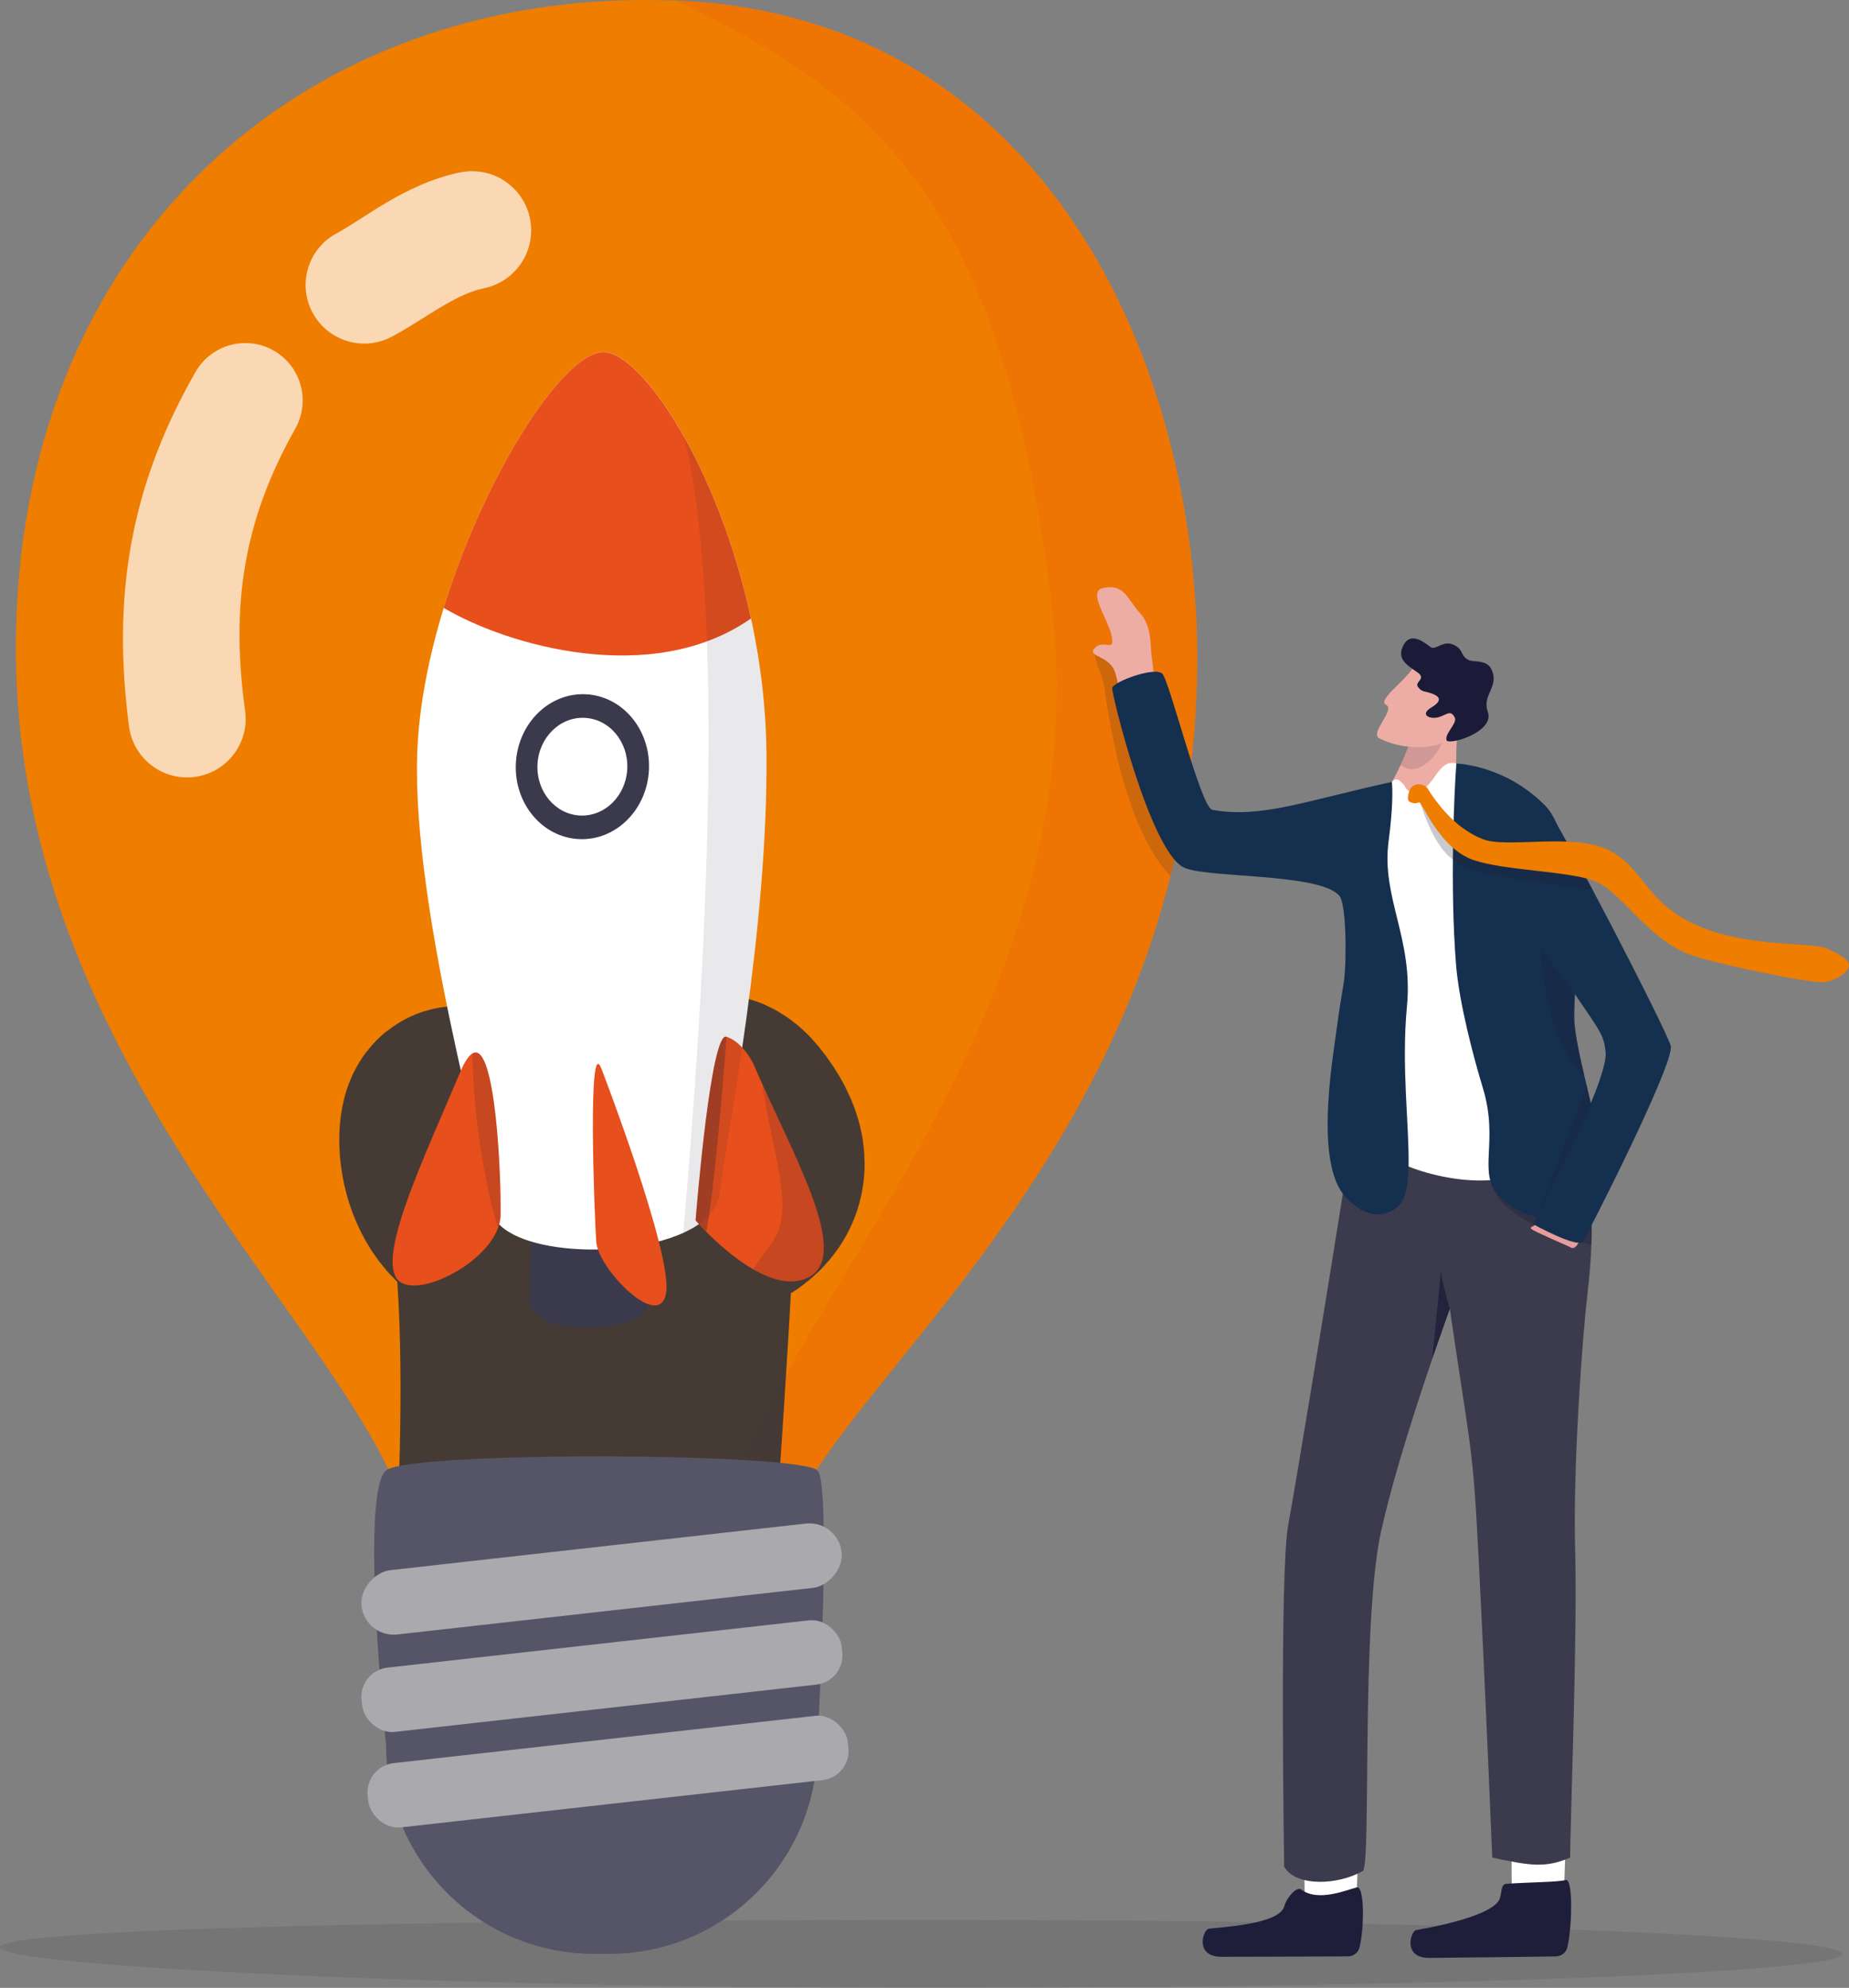 <svg xmlns="http://www.w3.org/2000/svg" id="Warstwa_2" data-name="Warstwa 2" viewBox="0 0 530.67 570.54"><rect x="0" y="0" width="530.67" height="570.54" fill="#808080" stroke="none"/><defs><style>      .cls-1 {        opacity: .35;      }      .cls-1, .cls-2, .cls-3, .cls-4, .cls-5, .cls-6, .cls-7, .cls-8, .cls-9, .cls-10, .cls-11, .cls-12, .cls-13, .cls-14, .cls-15, .cls-16, .cls-17, .cls-18, .cls-19, .cls-20, .cls-21, .cls-22, .cls-23 {        stroke-width: 0px;      }      .cls-1, .cls-2, .cls-5, .cls-7, .cls-8, .cls-10, .cls-17 {        fill: #1f1e3a;      }      .cls-2 {        opacity: .79;      }      .cls-3, .cls-4, .cls-5 {        opacity: .16;      }      .cls-3, .cls-22 {        fill: #e74f1c;      }      .cls-4, .cls-6, .cls-11 {        fill: #1e1e38;      }      .cls-6 {        opacity: .1;      }      .cls-7 {        opacity: .46;      }      .cls-8, .cls-9 {        opacity: .14;      }      .cls-9 {        fill: #32323f;      }      .cls-10 {        opacity: .24;      }      .cls-24 {        opacity: .7;      }      .cls-25 {        fill: none;        opacity: .85;        stroke: #28303d;        stroke-linecap: round;        stroke-linejoin: round;        stroke-width: 64.58px;      }      .cls-11 {        opacity: .28;      }      .cls-12 {        fill: #555567;      }      .cls-13 {        fill: #3b3b4d;      }      .cls-14 {        fill: #3b3a4c;      }      .cls-15 {        fill: #1b1b39;      }      .cls-16 {        fill: #152f4e;      }      .cls-18 {        fill: #a9a9ae;      }      .cls-19 {        fill: #edada5;      }      .cls-20 {        fill: #fff;      }      .cls-21 {        fill: #e69d9b;      }      .cls-23 {        fill: #ee7d00;      }    </style></defs><g id="Layer_1" data-name="Layer 1"><g><path class="cls-9" d="m0,558.89c0,5.39,124.74,11.65,268.46,11.65s260.24-4.37,260.24-9.76-116.51-9.76-260.24-9.76S0,553.5,0,558.89Z"></path><path class="cls-23" d="m343.6,189.58c-.03,15.01-1.32,29.23-3.63,42.71-1.11,6.57-2.47,12.96-4.04,19.18-14.06,55.88-44.89,97.93-70.43,129.98-12.51,15.73-23.77,29.03-31.11,40.4-3.8,5.81-6.57,11.11-7.95,15.96-.2.66-.36,1.3-.5,1.95-.29,1.34-.46,2.63-.53,3.89-.24,5.18-2.32,9.73-5.76,13.6-2.59,2.92-5.94,5.46-9.84,7.62-2.4,1.34-5,2.52-7.76,3.58-.24.09-.49.17-.74.28-13.67,5.02-31.06,6.71-46.4,5.02h-.05c-1.89-.2-3.71-.45-5.49-.76-6.96-1.17-13.28-3.1-18.39-5.78-2.26-1.18-4.27-2.5-6-3.98-4.2-3.58-6.68-8.02-6.68-13.32,0-.28,0-.56.01-.86.42-8.44-2.2-17.51-6.9-27.37-22.68-47.51-93.81-112.85-105.28-209.15-1.01-8.5-1.56-17.23-1.57-26.22C4.4,70.43,86.38-3.04,191.63.1c.84,0,1.66.02,2.48.06,106.44,4.33,149.66,105.09,149.5,189.43Z"></path><path class="cls-3" d="m343.6,189.58c-.17,88.06-43.88,148.94-78.1,191.87-12.52,15.73-23.77,29.03-31.11,40.39-3.79,5.81-6.56,11.11-7.95,15.96-.2.66-.36,1.31-.5,1.95h-17.05c3.18-55.3,107.67-142.34,92.98-265.93C287.19,50.24,244.83,25.2,194.11.16c106.44,4.33,149.66,105.09,149.49,189.43Z"></path><path class="cls-25" d="m145.07,459.4s10.13-135.79-13.36-138.36c-3.53-.39-4.14,23.11,11.94,27.81,21.66,6.34,42.13,6.56,41.17-16.62-.74-18.05-23.26-16.61-23.94,2.48-.46,12.95,8.63,15.55,25.02,14.84,27.74-1.2,37.39-12.34,23.99-28.81-7.36-9.04-14.78,2.02-13.97,15.96s-7.07,122.69-7.07,122.69"></path><path class="cls-12" d="m174.73,560.78h-4.3c-32.99-.07-59.68-26.87-59.61-59.85,0,0-7.81-73.57.15-79.02,7.96-5.46,119.81-5.02,123.76.24,3.95,5.26-.15,79.02-.15,79.02-.06,32.99-26.86,59.68-59.85,59.61Z"></path><rect class="cls-18" x="163.37" y="383.85" width="18.57" height="138.65" rx="9.29" ry="9.29" transform="translate(603.76 231.1) rotate(83.6)"></rect><rect class="cls-18" x="103.41" y="471.79" width="138.65" height="18.57" rx="8.44" ry="8.44" transform="translate(-52.53 22.24) rotate(-6.4)"></rect><rect class="cls-18" x="105.18" y="499.2" width="138.65" height="18.57" rx="8.44" ry="8.44" transform="translate(-55.58 22.61) rotate(-6.4)"></rect><g class="cls-24"><path class="cls-20" d="m96.61,66.99c1.79-.98,3.97-2.35,6.36-3.88,2.4-1.53,5.02-3.23,7.9-4.93,2.88-1.7,6.03-3.4,9.53-4.93,3.49-1.52,7.35-2.87,11.53-3.75h.03c9.18-1.94,18.19,3.93,20.12,13.1,1.94,9.18-3.93,18.19-13.11,20.12-.03,0-.15.03-.18.04-1.5.3-3.16.82-4.98,1.59-1.82.77-3.8,1.79-5.92,3.01-2.13,1.22-4.39,2.64-6.89,4.21-2.51,1.57-5.23,3.29-8.55,5.06-8.19,4.37-18.37,1.28-22.75-6.91-4.35-8.14-1.32-18.26,6.77-22.67l.13-.07Z"></path><path class="cls-20" d="m37.03,208.49c-1.11-8.47-1.77-17.12-1.74-25.89.03-8.77.77-17.67,2.36-26.46,1.58-8.79,4.02-17.46,7.18-25.74,3.15-8.29,7.01-16.19,11.3-23.66,4.52-7.89,14.57-10.62,22.46-6.1,7.85,4.5,10.59,14.48,6.17,22.35v.02c-3.52,6.25-6.56,12.61-8.97,19.1-2.42,6.49-4.21,13.1-5.38,19.86-1.17,6.75-1.7,13.65-1.67,20.66.03,7.01.61,14.13,1.6,21.31v.07c1.29,9.2-5.13,17.68-14.33,18.96-9.2,1.28-17.68-5.14-18.96-14.34l-.02-.12Z"></path></g><g><path class="cls-14" d="m153.12,348.81c-1.09,14.12-1.29,21.32-1.31,23.53-.13,12.88,33.6,9.68,34.1,2.38.8-11.66,1.66-32.63,1.66-32.63l-34.45,6.72Z"></path><path class="cls-20" d="m196.31,125.31c7.57,13.48,14.8,31.67,19.24,52.2.74,3.41,1.39,6.89,1.97,10.41,1.48,9.16,2.37,18.68,2.46,28.37.47,51.47-11.49,109.85-13.46,126.38-.57,4.82-4.61,8.55-10.42,11.18-18.3,8.29-54.21,5.79-55.24-7.43-.85-10.9-22.66-85.22-21.12-130.14.46-13.48,3.34-27.9,7.62-41.82,11.91-38.76,34.62-73.62,45.92-73.4,5.84.11,14.65,9.28,23.04,24.24Z"></path><path class="cls-22" d="m216,304.86c.89,2.06,1.81,4.15,2.76,6.23,11.1,24.51,24.96,49.7,13.19,55.57-4.81,2.39-10.57.66-15.89-2.42-5.39-3.13-10.33-7.65-13.36-10.69-.88-.89-1.6-1.65-2.12-2.22-.42-.45-.71-.78-.85-.94-.07-.08-.1-.12-.1-.12,0,0,0-.08.02-.24.31-3.88,4.41-53.79,8.8-52.49,0,0,0,0,0,0,1.79.56,3.32,1.79,4.53,3.09,1.89,2.03,2.99,4.22,2.99,4.22Z"></path><path class="cls-22" d="m172.64,306.8s20.37,52.91,18.54,64.25c-1.83,11.34-19.46-6.9-20.04-14.52-.57-7.62-2.53-60.54,1.49-49.73Z"></path><path class="cls-22" d="m143.66,348.85c-.02,1.18-.27,2.37-.7,3.54-4.17,11.44-25.66,21.43-29.44,14.01-4.17-8.19,8.15-34.03,18.49-58.53,1.35-3.2,2.56-4.95,3.64-5.55,6.59-3.69,8.25,35.57,8.01,46.53Z"></path><path class="cls-22" d="m215.54,177.51c-28.55,19.94-70.17,7.64-88.2-3.04,11.91-38.76,34.62-73.62,45.92-73.4,11.1.22,32.93,33.13,42.28,76.44Z"></path><path class="cls-6" d="m196.31,125.31c7.57,13.48,14.8,31.67,19.24,52.2.74,3.41,1.39,6.89,1.97,10.41,1.48,9.16,2.37,18.68,2.46,28.37.47,51.47-11.49,109.85-13.46,126.38-.57,4.82-4.61,8.55-10.42,11.18,2.17-25.66,15.05-168.48.22-228.55Z"></path><path class="cls-11" d="m208.48,297.55c-.95,14.76-3.81,46.21-5.76,56-1.59-1.6-2.65-2.8-2.97-3.16-.03-.12-.05-.24-.08-.36.31-3.88,4.41-53.79,8.8-52.49,0,0,0,0,0,0Z"></path><path class="cls-4" d="m218.77,311.09c11.1,24.51,24.96,49.7,13.19,55.57-4.81,2.39-10.57.66-15.89-2.42,1.65-2.34,3.59-5.06,5.74-8.01,6.47-8.89-.09-25.01-3.04-45.14Z"></path><path class="cls-4" d="m143.66,348.85c-.02,1.18-.27,2.37-.7,3.54-3.65-11.23-7.29-32.99-7.32-50.07,6.59-3.69,8.25,35.57,8.01,46.53Z"></path><ellipse class="cls-14" cx="167.16" cy="220.06" rx="20.81" ry="19.12" transform="translate(-60.21 377.13) rotate(-87.42)"></ellipse><ellipse class="cls-20" cx="167.16" cy="220.06" rx="14.03" ry="12.9" transform="translate(-60.22 377.13) rotate(-87.42)"></ellipse></g><path class="cls-5" d="m339.98,232.29c-1.11,6.57-2.47,12.96-4.04,19.18-13.47-14.02-18.04-47.31-18.89-53.46-.9-6.47-2.57-5.6-2.96-11.9h7.58l14.38,41.34,3.93,4.83Z"></path><g><path class="cls-19" d="m332.43,207.41c-.78-3.82-.29-1.56-.7-6.81-.51-6.61-.75-9.01-1.32-13.26-.22-1.69.13-7.8-3.1-11.23-3.78-4.02-4.41-8.71-10.79-7.32-4.99,1.09,3.05,10.76,2.7,15.45-.17,2.22-2.93-.68-5.14,1.89-2.2,2.57,4.88,1.77,6.17,7.59,1.13,5.05,4.11,12.74,5.3,14.69,1.19,1.95,6.88-.99,6.88-.99Z"></path><g><path class="cls-19" d="m418.38,210.53c-1.01,5.08.36,18.45-1.82,23.71l-12.99-1.33s-12.59-1.47-9.61-3.45c3.99-2.65,2.36-1.24,4.23-3.26,1.13-1.23,2.48-3.78,3.77-6.6,1.74-3.82,3.36-8.13,4.13-10.24.3-.83.48-1.32.48-1.32l.11-1.01,8.21-9.39s4.61,7.33,3.51,12.9Z"></path><path class="cls-8" d="m401.96,219.59c1.74-3.82,3.36-8.13,4.13-10.24l3.21-.28s3.92.72,4.57,2.45c.98,2.6-6.16,12.59-11.91,8.07Z"></path></g><path class="cls-20" d="m374.67,546.85c-.57-5.54-.14-19.57-.14-19.57l15.49-.53-.83,21.07-10.24,6.7-4.27-7.67Z"></path><path class="cls-17" d="m373.42,542.3c-1.31-.99-4.22,2.48-4.82,4.8-1.37,5.32-18.65,6-21.73,6.48-1.59.25-4.15,8.08,3.76,8.04,6.84-.03,28.74-.05,36.22-.12,1.56-.02,2.93-1.02,3.31-2.47,1.35-5.14,1.51-17.2-.58-17.37-2.81.62-11.19,4.4-16.17.63Z"></path><path class="cls-20" d="m434.19,546.94c-.6-5.53-.26-19.57-.26-19.57l15.49-.62-.71,21.08-10.2,6.76-4.32-7.64Z"></path><path class="cls-17" d="m432.48,540.65c-1.67.11-1.36,1.64-1.94,3.98-1.32,5.34-20.99,8.8-24.07,9.3-1.59.26-4.07,8.11,3.83,8.01,6.84-.09,28.74-.29,36.22-.43,1.56-.03,2.92-1.05,3.29-2.49,1.3-5.15,1.78-19.3-.31-19.45-2.81.65-9.44.6-17.02,1.08Z"></path><path class="cls-13" d="m456.35,363.81c-.2,2.5-.46,5.23-.81,8.21-1.33,11.19-4.15,48.94-3.46,72.91.69,23.86-1.45,79.67-1.45,88.22-7.33,3.18-11.88,2.19-22.35,0,0,0-1.86-46.05-3.93-86.37-1.68-32.74-2.16-29.45-8.25-71.14h0c-.07.2-1.55,4.26-3.71,10.51-4.62,13.34-12.34,36.64-16.04,53.51-5.77,26.32-2.76,94.93-5.17,97.3-7.2,4.19-19.37,4.59-22.62-1.22,0,0-1.38-84.85,1.18-98.13,1.73-9.04,16.38-97.58,19.65-121.37,0,0,64.51-13.9,66.49,7.87.27,2.98.35,5.61.31,8.11-.05,3.38.14,6.51.32,9.95.3,5.61.6,12.02-.15,21.63Z"></path><path class="cls-7" d="m421.78,363.68s0,.01,0,.03c-.12-.07-.17-.11-.18-.12.03,0,.19.09.19.09Z"></path><path class="cls-2" d="m416.1,375.65h0c-.07.2-2.91,8.09-5.06,14.33l2.53-25.19s-.09,1.51,2.53,10.86Z"></path><path class="cls-1" d="m456.73,357.27c-.53-.12-25.4-5.35-28.76-17.66,0,0,21.62,1.83,28.53,2.57.3,5.61.45,11.91.23,15.09Z"></path><path class="cls-20" d="m417.99,219.13c-5.59-1.5-6.13,7.62-11.77,8.07-2.97.23-2.32-1.05-3.72-2.4-.86-.83-1.68-1.77-3.04-.38-27.8,28.19,1.15,99.26-2.39,104.22-2.89,4.06,20.64,12.91,35.42,9.35,20.27-4.88,19.04-26.63,18.45-30.79-.59-4.15-13.64-74.75-13.64-74.75,0,0-10.27-5.36-19.3-13.31Z"></path><path class="cls-16" d="m404.27,334.81c-.12,5.43-.84,9.44-2.9,11.3-3.7,3.34-8.82,3.98-15-2.36-.35-.36-.67-.74-.98-1.15-8.3-11.13-2.33-41.87-1.47-49.37.35-3.03,1.11-7.11,1.76-11.34.8-5.26.83-22.36-1.3-24.82-5.76-6.64-38.83-4.94-44.82-8.19-9.67-5.25-20.65-50.21-20.36-51.42.45-1.89,12.29-6.18,14.38-4.11,2.1,2.07,11.04,38.48,14.37,39.09,14,2.53,26.82-2.64,51.51-8.02,0,0,.13.88.14,2.88.02,1.65-.05,4.07-.33,7.38-.16,1.93-.4,4.18-.74,6.76-2.13,16.26,7.14,27.83,5.26,47.5-.81,8.49-.65,17.04-.3,24.87.36,8.02.9,15.3.77,21Z"></path><path class="cls-21" d="m440.93,351.12c-.54.99-2.21.99-1.37,1.67.83.67,11,5.1,11,5.1,0,0,.98,1.05,2.17-.68,1.19-1.73,1.19-3.47,1.19-3.47l-12.99-2.61Z"></path><path class="cls-16" d="m458.72,345.76c-8.86,5.47-20.65,5.64-28.45-2.47-6.46-6.73.08-15.44-4.71-31.13-2.66-8.71-6.78-24.32-7.66-35.16-1.87-23.07-.44-51.34.08-57.86,0,0,14.08.34,25.64,12.25,4.86,5,7.92,19.47,8.44,30.04.16,3.47.26,6.26.31,8.62.1,4.81-.02,7.82-.18,11.11-.06,1.31-.13,2.67-.2,4.2h0c-.07,1.73-.14,3.69-.19,6.06-.07,3.88,1.25,10.24,2.9,17.29h0c3.61,15.44,8.74,34.13,3.99,37.06Z"></path><path class="cls-16" d="m427.09,246.68c31.07,50.33,32.95,47.2,33.73,55.44.78,8.23-20.73,49.27-20.73,49.27,0,0,12.8,7.06,14.22,4.89,1.42-2.16,26.48-51.41,25.19-56.13-1.29-4.73-32.05-64.27-35.99-68.78-3.93-4.5-20.91-6.44-20.73,1.62.18,8.06,4.31,13.69,4.31,13.69Z"></path><path class="cls-10" d="m454.72,308.7c-11.67-10.31-12.49-36.41-12.49-36.41l9.78,13.06h0c-.07,1.73-.14,3.69-.19,6.06-.07,3.88,1.25,10.24,2.9,17.29Z"></path><path class="cls-10" d="m456.59,316.6c-.8,3.65-15.27,32.4-15.27,32.4l14.08-37.44,1.19,5.04Z"></path><path class="cls-10" d="m407.17,229.86c.62-.2,3,11.14,9.18,16.33,1.71,1.43,3.64,2.63,5.82,3.34,6.36,2.08,26.56,4.75,34.97,5.94-1.27-2.89-3.16-3.51-4.37-8.75-6.41.2-24.79-1.98-28.06-3.24-2.43-.93-4.59-2.24-6.52-3.74-3.62-2.81-6.39-6.3-8.4-9.22-1.02-1.49-.72-3.26-2.33-3.76-2.13-.66-1.09,3.35-.29,3.1Z"></path><path class="cls-23" d="m404.5,226.95c.35-.96,1.53-2.35,3.67-1.69,1.61.5,1.55,1.17,2.58,2.66,3.08,4.48,7.93,10.27,14.92,12.96,6.98,2.69,26.08-1.95,36.08,3.13,10.01,5.08,10.57,15.1,25.27,21.58,14.7,6.48,33.07,4.7,37.39,6.67,4.32,1.97,6.79,3.66,6.17,5.35-.62,1.69-3.71,3.93-7.26,4.29-3.55.36-32.17-5.36-39.31-8.31-11.65-4.81-18.99-18.07-26.6-20.83-7.61-2.76-25.28-2.89-34.28-5.84-10.04-3.28-15.01-16.89-15.8-16.64-.8.25-1.54.5-2.76-.17-.84-.46-.41-2.21-.06-3.17Z"></path><g><path class="cls-19" d="m422.16,199.62s-.83,1.93-1.97,4.33c-1.4,2.94-3.27,6.57-4.67,8.17-.11.12-.22.23-.35.34-3.03,2.6-12.7,2.91-19.32-.57-2.85-1.49,4.72-8.25,1.99-9.56-1.57-.75.44-2.9,2.87-5.3,1.7-1.69,3.6-3.51,4.63-5.08.06-.09.11-.17.16-.26l16.67,7.93Z"></path><path class="cls-15" d="m427.01,204.29c.21.6.26,1.17.18,1.72-.69,4.85-11.51,7.83-12.02,6.46h0c-.67-1.79,3.16-4.94,2.36-6.5-1.21-2.36-2.24-.86-4.57-.15-2.49.77-5.69-.66-2.16-2.76.94-.56,1.53-1.06,1.85-1.5.89-1.21-.26-2.01-1.81-2.54-2.34-.81-2.66-.33-3.85-1.82-1.19-1.49,2.53-2.31-.13-4.18-.51-.36-1.03-.7-1.53-1.07-2.01-1.42-3.73-2.95-3.08-5.41.05-.17.1-.34.17-.52.43-1.12.95-1.84,1.54-2.27.23-.17.46-.29.71-.37h0c1.78-.61,3.92.82,5.5,2.02.12.09.24.18.36.28.31.23.64.28,1,.23,1.44-.22,3.37-2.12,6-.69,2.58,1.4,1.53,2.78,3.78,4.13,1.36.81,5.27-.16,6.66,2.61.46.92.67,1.73.71,2.49.2,3.51-3.14,5.73-1.67,9.84Z"></path></g></g></g></g></svg>